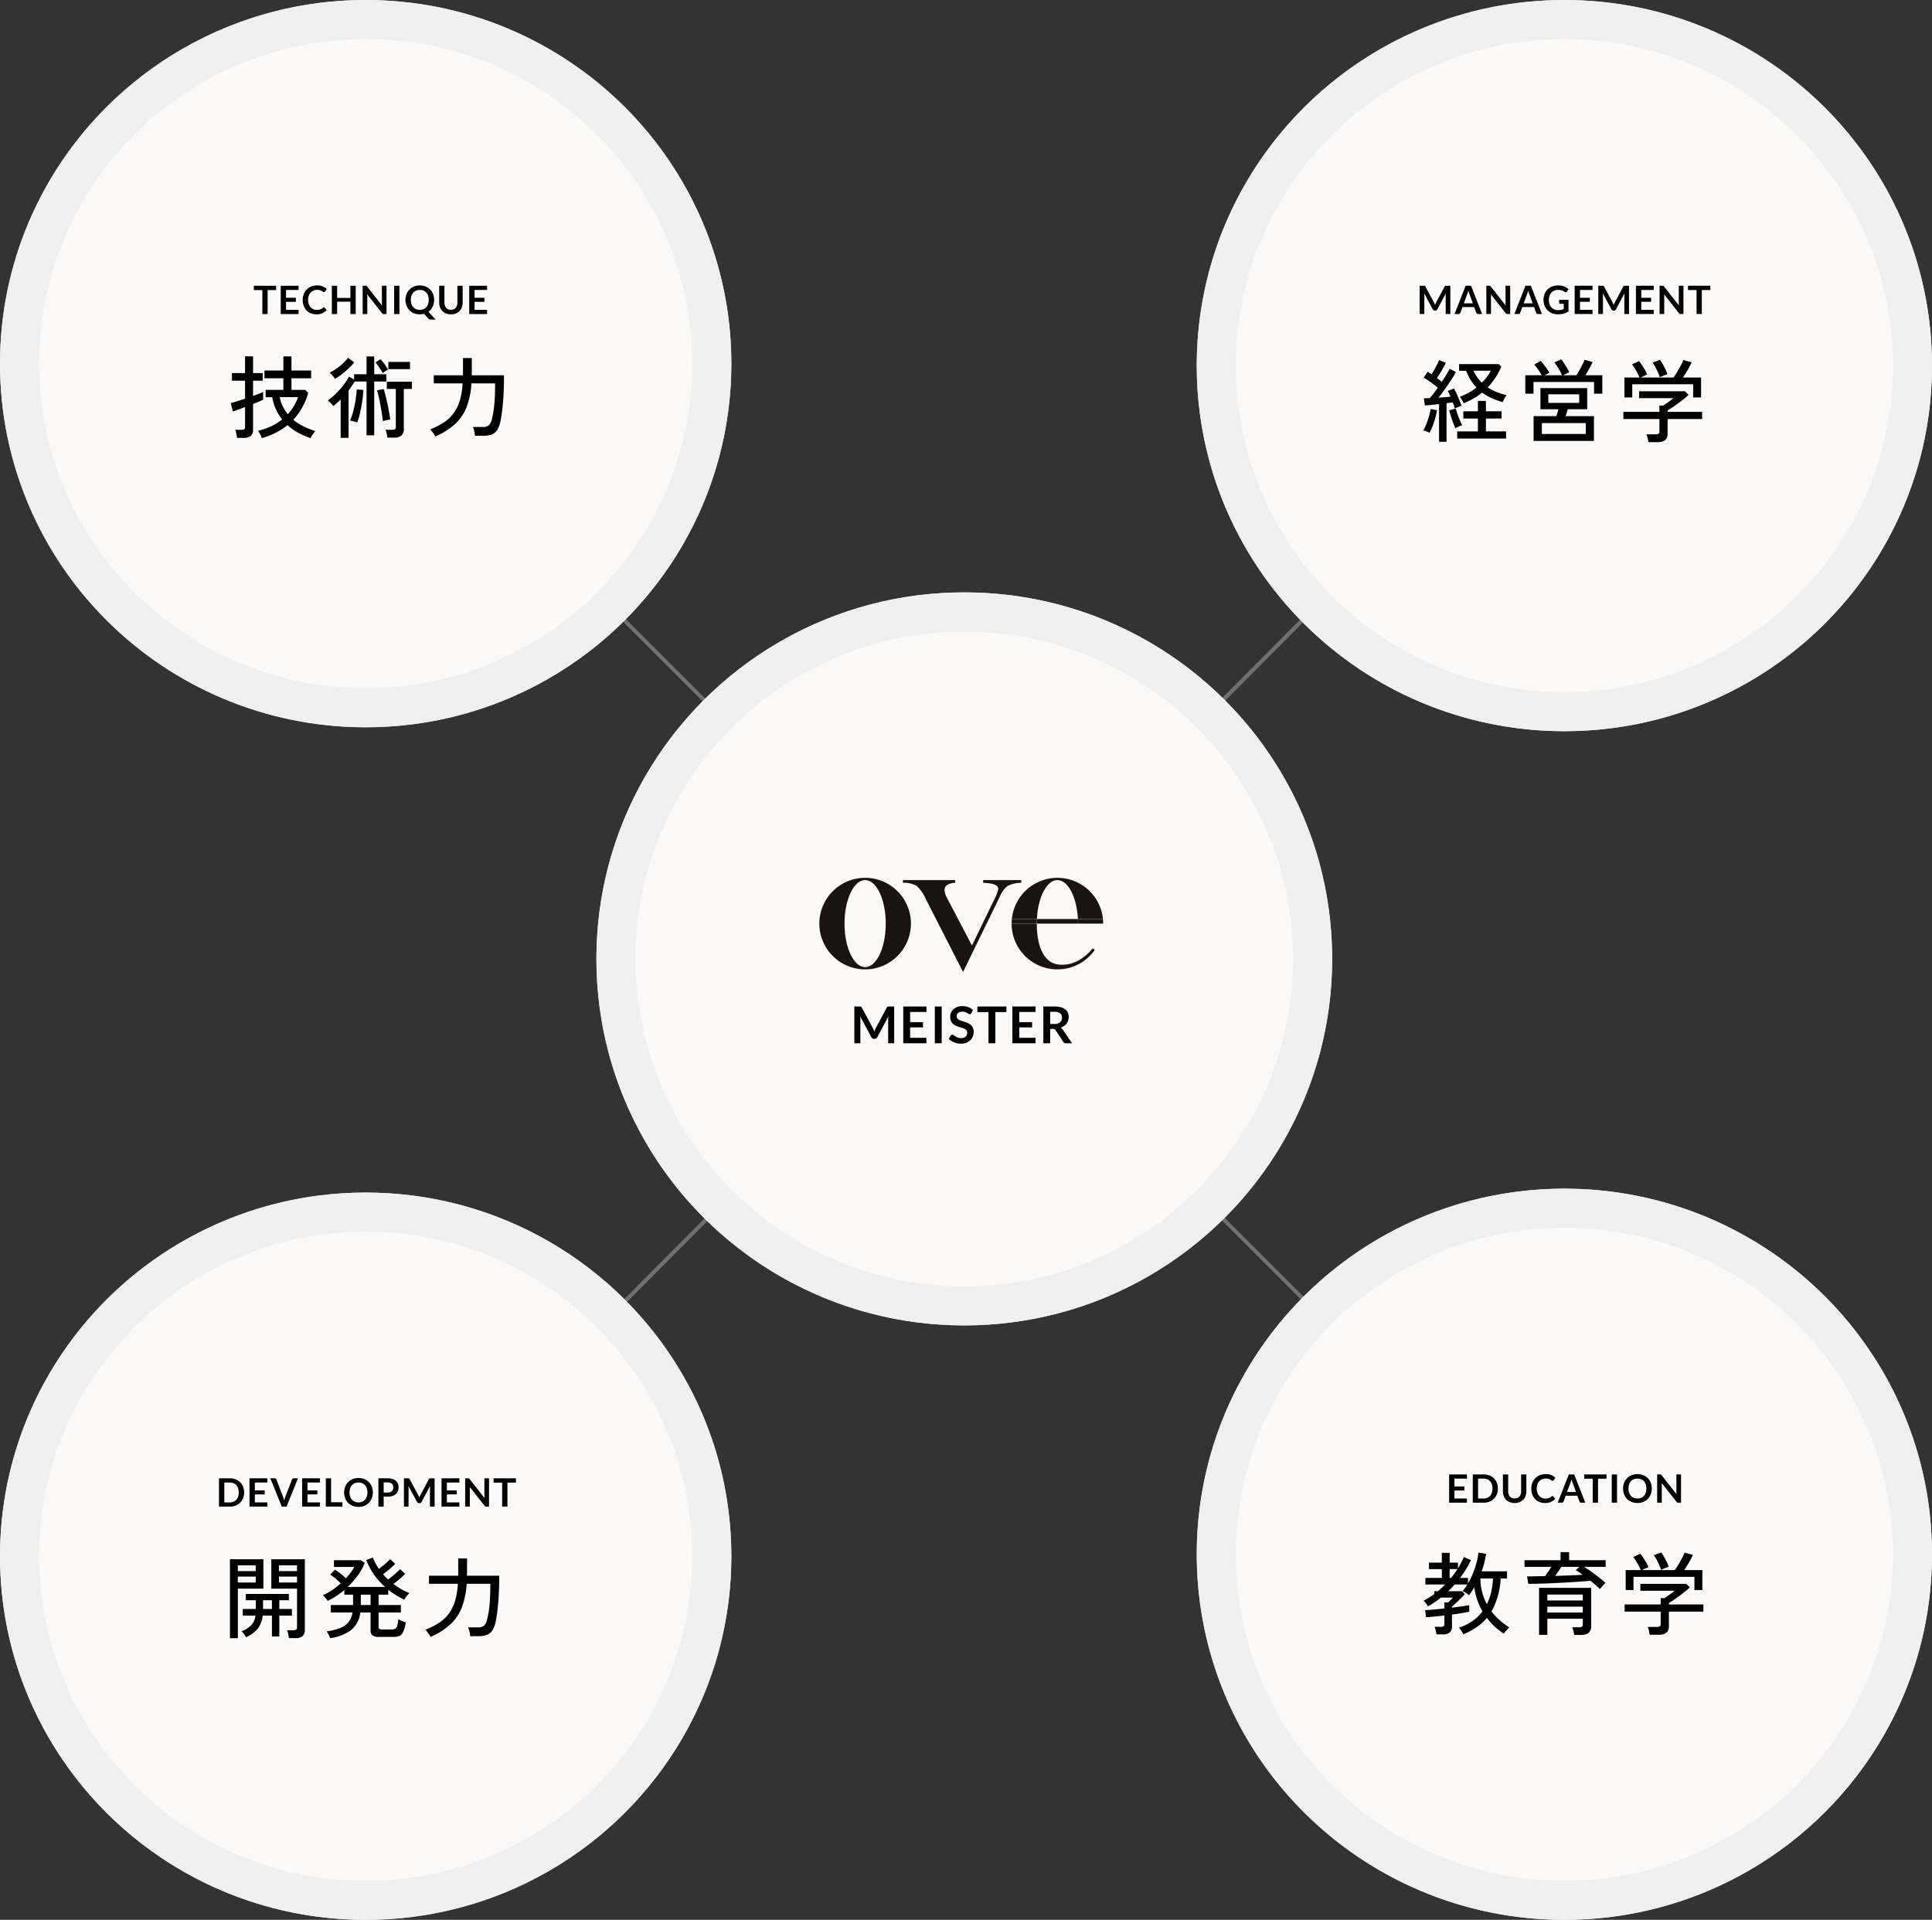 <svg xmlns="http://www.w3.org/2000/svg" width="494" height="491" viewBox="0 0 494 491"><rect x="0" y="0" width="494" height="491" fill="#333333" stroke="none"/><g transform="translate(14326 13849)"><g transform="translate(1.5 -0.5)"><path d="M.355,190.981l-.709-.705L189.221-.353l.709.705Z" transform="translate(-14175.5 -13698.5)" fill="#707070"/><path d="M187.633,188.34-.354.354.354-.354,188.34,187.633Z" transform="translate(-14175.5 -13697.5)" fill="#707070"/><g transform="translate(-15048.5 -20315)"><ellipse cx="94.061" cy="93.734" rx="94.061" ry="93.734" transform="translate(1061.622 6805.469) rotate(180)" fill="#fbfaf8"/><path d="M94.061,10C47.71,10,10,47.563,10,93.734s37.71,83.734,84.061,83.734,84.061-37.563,84.061-83.734S140.412,10,94.061,10m0-10c51.948,0,94.061,41.966,94.061,93.734s-42.113,93.734-94.061,93.734S0,145.5,0,93.734,42.113,0,94.061,0Z" transform="translate(1061.622 6805.469) rotate(180)" fill="#f0f0f0"/><g transform="translate(0 0.668)"><g transform="translate(-5.5 1.999)"><path d="M5.668-3.9q.111.208.2.432t.185.452q.091-.234.188-.462t.208-.435L9.236-9.12a.722.722,0,0,1,.107-.156.332.332,0,0,1,.124-.085.545.545,0,0,1,.153-.032q.085-.007.2-.007h1.319V0H9.6V-6.071q0-.169.01-.371t.029-.41L6.8-1.521a.749.749,0,0,1-.253.283.656.656,0,0,1-.364.1h-.24a.656.656,0,0,1-.364-.1.749.749,0,0,1-.253-.283l-2.88-5.35q.026.215.036.419t.01.38V0H.949V-9.4h1.32q.117,0,.2.007a.545.545,0,0,1,.153.032.361.361,0,0,1,.127.085.656.656,0,0,1,.11.156ZM19.383-9.4v1.391H15.216V-5.4H18.5v1.345H15.216V-1.4h4.167V0H13.455V-9.4Zm3.9,9.4H21.528V-9.4h1.755Zm7.566-7.689a.482.482,0,0,1-.166.2.417.417,0,0,1-.224.058.57.57,0,0,1-.292-.1q-.163-.1-.384-.224a3.131,3.131,0,0,0-.517-.224,2.172,2.172,0,0,0-.7-.1,2.054,2.054,0,0,0-.634.088,1.342,1.342,0,0,0-.455.244.974.974,0,0,0-.276.374,1.227,1.227,0,0,0-.091.478.831.831,0,0,0,.185.553,1.547,1.547,0,0,0,.491.377,4.554,4.554,0,0,0,.7.28q.39.123.8.263a7.668,7.668,0,0,1,.8.325,2.759,2.759,0,0,1,.7.468,2.121,2.121,0,0,1,.491.692,2.4,2.4,0,0,1,.185.995,3.24,3.24,0,0,1-.218,1.193,2.752,2.752,0,0,1-.637.968,3,3,0,0,1-1.024.65A3.769,3.769,0,0,1,28.184.1,4.464,4.464,0,0,1,27.3.016a4.653,4.653,0,0,1-.835-.25,4.361,4.361,0,0,1-.747-.39,3.678,3.678,0,0,1-.621-.507L25.6-1.97a.647.647,0,0,1,.172-.153A.421.421,0,0,1,26-2.184a.62.62,0,0,1,.351.133q.188.133.445.3a3.417,3.417,0,0,0,.6.3,2.337,2.337,0,0,0,.835.133,1.714,1.714,0,0,0,1.157-.354A1.272,1.272,0,0,0,29.8-2.7a.945.945,0,0,0-.185-.6,1.5,1.5,0,0,0-.491-.393,3.664,3.664,0,0,0-.7-.27q-.39-.11-.793-.24a6.838,6.838,0,0,1-.793-.312,2.569,2.569,0,0,1-.7-.475,2.159,2.159,0,0,1-.491-.731,2.787,2.787,0,0,1-.185-1.082,2.562,2.562,0,0,1,.2-1,2.563,2.563,0,0,1,.6-.864,2.952,2.952,0,0,1,.965-.6A3.514,3.514,0,0,1,28.548-9.5a4.384,4.384,0,0,1,1.534.26,3.463,3.463,0,0,1,1.2.728ZM39.825-9.4v1.437H37V0H35.249V-7.963h-2.84V-9.4Zm7.456,0v1.391H43.114V-5.4H46.4v1.345H43.114V-1.4h4.167V0H41.353V-9.4Zm3.738,5.727V0H49.27V-9.4h2.867a5.987,5.987,0,0,1,1.648.2,3.14,3.14,0,0,1,1.125.556,2.146,2.146,0,0,1,.643.855,2.85,2.85,0,0,1,.2,1.1,2.838,2.838,0,0,1-.14.9,2.6,2.6,0,0,1-.4.767,2.716,2.716,0,0,1-.65.6,3.407,3.407,0,0,1-.881.416,1.732,1.732,0,0,1,.572.539L56.609,0H55.035a.768.768,0,0,1-.387-.091.791.791,0,0,1-.27-.26L52.4-3.361a.693.693,0,0,0-.244-.24.854.854,0,0,0-.393-.071Zm0-1.255h1.092a2.706,2.706,0,0,0,.861-.123,1.665,1.665,0,0,0,.6-.341,1.371,1.371,0,0,0,.354-.517,1.787,1.787,0,0,0,.117-.657,1.335,1.335,0,0,0-.471-1.1,2.254,2.254,0,0,0-1.44-.383H51.019Z" transform="translate(944 6730.644)" opacity="0.999"/><g transform="translate(936 6688.332)"><path d="M221.93,1.378v.686q-2.709.185-2.709,1.847a4.657,4.657,0,0,0,.61,2l6.4,12.188,5.422-11.2a12.748,12.748,0,0,0,1.306-3.228c0-1.126-1.484-1.468-3.865-1.611V1.378h9.734v.686a8.073,8.073,0,0,0-3.457.8,5.8,5.8,0,0,0-1.852,2.4l-9.569,19.613L214.424,6.213a10.194,10.194,0,0,0-2.31-3.334,6.643,6.643,0,0,0-3.531-.815V1.378Z" transform="translate(-187.205 -0.793)" fill="#1a1311"/><path d="M169.978,0a11.709,11.709,0,1,0,11.708,11.709A11.709,11.709,0,0,0,169.978,0m0,22.832c-2.911,0-5.269-4.98-5.269-11.123S167.067.585,169.978.585s5.269,4.98,5.269,11.124-2.359,11.123-5.269,11.123" transform="translate(-158.268 0)" fill="#1a1311"/><path d="M285.762.585c2.723,0,4.962,4.36,5.24,9.953h6.41a11.709,11.709,0,0,0-23.3,0h6.411c.277-5.593,2.517-9.953,5.24-9.953" transform="translate(-224.89 0)" fill="#1a1311"/><path d="M280.444,24.8h-6.411c-.038.385-.059.776-.059,1.171h6.44q0-.593.029-1.171" transform="translate(-224.812 -14.264)" fill="#1a1311"/><path d="M313.863,24.8q.029.577.029,1.171h6.44q0-.593-.058-1.171Z" transform="translate(-247.752 -14.264)" fill="#1a1311"/><path d="M289.131,25.972h10.538q0-.593-.029-1.171H289.16q-.029.577-.029,1.171" transform="translate(-233.529 -14.263)" fill="#1a1311"/><path d="M304.216,54.964l-.146.012c.048,0,.1-.007.146-.012" transform="translate(-242.12 -31.61)" fill="#1a1311"/><path d="M301.531,55.091c.214,0,.427-.007.638-.018C301.958,55.084,301.746,55.091,301.531,55.091Z" transform="translate(-240.66 -31.673)" fill="#1a1311"/><path d="M296.818,54.4h0a11.709,11.709,0,0,1-3.482-.526,11.709,11.709,0,0,0,3.482.526" transform="translate(-235.947 -30.985)" fill="#ffec00"/><path d="M303.474,54.994c-.146.013-.293.025-.44.034.148-.008.294-.021.44-.034" transform="translate(-241.524 -31.628)" fill="#ffec00"/><path d="M309.218,51.182a11.632,11.632,0,0,1-4.805,1.607,11.232,11.232,0,0,0,4.805-1.607" transform="translate(-242.317 -29.435)" fill="#ffec00"/><path d="M283.869,48.672q-.451-.337-.867-.716.416.378.867.716" transform="translate(-230.004 -27.58)" fill="#ffec00"/><path d="M301.531,53.737Z" transform="translate(-240.66 -30.905)" fill="#ffec00"/><path d="M287.089,51q-.5-.27-.965-.586.467.315.965.586" transform="translate(-231.799 -28.991)" fill="#ffec00"/><path d="M291.178,53.025a11.644,11.644,0,0,1-1.595-.628,11.644,11.644,0,0,0,1.595.628" transform="translate(-233.788 -30.134)" fill="#ffec00"/><path d="M285.682,37.978c-3.26-.52-5.269-4.278-5.269-10.421h-6.441a11.677,11.677,0,0,0,3.836,8.667q.416.378.867.716c.15.112.3.221.459.326q.467.316.965.586.249.135.505.259a11.655,11.655,0,0,0,5.076,1.154c.215,0,.427-.007.638-.018.148-.008.295-.02.441-.034l.146-.012a11.632,11.632,0,0,0,4.805-1.607c.072-.044.143-.089.214-.134s.138-.088.207-.133a12.841,12.841,0,0,0,2.958-2.8l.023-.032c.227-.33-.4-.7-.608-.378-2.014,2.407-5.157,4.447-8.823,3.861" transform="translate(-224.811 -15.848)" fill="#1a1311"/></g></g></g></g></g><g transform="translate(-15052 -20314)"><ellipse cx="93.5" cy="93" rx="93.5" ry="93" transform="translate(913 6651) rotate(180)" fill="#fbfaf8"/><path d="M93.5,10C47.458,10,10,47.234,10,93s37.458,83,83.5,83S177,138.766,177,93,139.542,10,93.5,10m0-10C145.139,0,187,41.638,187,93s-41.861,93-93.5,93S0,144.362,0,93,41.861,0,93.5,0Z" transform="translate(913 6651) rotate(180)" fill="#f0f0f0"/><g transform="translate(0 2)"><g transform="translate(0.879 0.311)"><path d="M-15.479,1.748A20.781,20.781,0,0,1-18.63.356a14.148,14.148,0,0,1-2.737-1.944,17.746,17.746,0,0,1-6.555,3.312,4.736,4.736,0,0,0-.426-.943q-.31-.552-.563-.92a16.969,16.969,0,0,0,3.324-1.138,13.892,13.892,0,0,0,2.84-1.76,12.967,12.967,0,0,1-1.576-2.6,12.756,12.756,0,0,1-.955-3.1h-1.679V-10.6h4.531V-13.57h-4.83v-1.978h4.83v-3.611h2.07v3.611h5.037v1.978h-5.037V-10.6h3.519l.759.782a16.464,16.464,0,0,1-3.818,6.854,13.6,13.6,0,0,0,2.518,1.644A19.565,19.565,0,0,0-14.26-.069a4.275,4.275,0,0,0-.483.6q-.253.368-.448.7T-15.479,1.748ZM-34.27,1.679a6.181,6.181,0,0,0-.1-.679q-.08-.4-.172-.793a3.553,3.553,0,0,0-.184-.6h1.656a1.04,1.04,0,0,0,.655-.161.746.746,0,0,0,.2-.6V-6.21l-1.932.713q-.874.322-1.2.414l-.529-2.162a16.12,16.12,0,0,0,1.564-.425q.989-.311,2.093-.679v-4.6h-3.358V-14.9h3.358v-4.278h2.047V-14.9h2.461v1.955h-2.461v3.91q.874-.322,1.576-.6a10.317,10.317,0,0,0,1-.437V-8.1a9.934,9.934,0,0,1-.978.46q-.7.3-1.6.644v6.6a1.93,1.93,0,0,1-.6,1.576,2.809,2.809,0,0,1-1.817.495ZM-21.3-4.37a12.238,12.238,0,0,0,2.622-4.37h-4.692A10.318,10.318,0,0,0-21.3-4.37ZM-7.774,1.656v-9.8A20.624,20.624,0,0,1-9.66-6.463a7.445,7.445,0,0,0-.644-.759,4.126,4.126,0,0,0-.782-.667A16.836,16.836,0,0,0-9.039-9.6a20.3,20.3,0,0,0,1.955-2.185,12.977,12.977,0,0,0,1.4-2.2l1.357.713V-14.6H-1.15v-4.554H.805V-14.6H3.91v1.863H.805V1.012H-1.15V-12.742H-4.209a18.248,18.248,0,0,1-1.541,2.3v12.1ZM4.163,1.61A5.778,5.778,0,0,0,3.991.563,7.5,7.5,0,0,0,3.7-.391H5.451a1.087,1.087,0,0,0,.678-.161.746.746,0,0,0,.2-.6v-9.683h-2.3V-12.7h6.417v1.863H8.372V-.506a2,2,0,0,1-.61,1.564,2.724,2.724,0,0,1-1.874.552ZM-3.565-2.254a7.389,7.389,0,0,0-.908-.3,5.078,5.078,0,0,0-.909-.184A10.107,10.107,0,0,0-4.8-4.278q.287-.943.529-2.059t.4-2.254q.161-1.138.207-2.127l1.7.138q-.069,1.334-.3,2.9t-.564,3.013A14.463,14.463,0,0,1-3.565-2.254ZM3.013-2.6q-.069-.736-.23-1.817T2.4-6.67q-.218-1.173-.448-2.185t-.437-1.633l1.7-.322q.345,1.012.667,2.4t.6,2.829Q4.761-4.14,4.9-3.013q-.207.023-.6.1t-.747.161A4.407,4.407,0,0,0,3.013-2.6ZM-9.223-13.432a9.63,9.63,0,0,0-.679-.874,4.22,4.22,0,0,0-.7-.667,15.563,15.563,0,0,0,2.679-1.771,11.388,11.388,0,0,0,2.036-2.07l1.587,1.2a19.224,19.224,0,0,1-1.426,1.507,21.491,21.491,0,0,1-1.736,1.495A15.077,15.077,0,0,1-9.223-13.432ZM4.416-15.893v-1.863H9.959v1.863ZM2.99-14.9q-.345-.621-.863-1.391a13.149,13.149,0,0,0-1-1.323l1.288-.828a11.769,11.769,0,0,1,1.046,1.3A13.679,13.679,0,0,1,4.324-15.8q-.253.138-.656.414T2.99-14.9ZM16.422,1.311a3.377,3.377,0,0,0-.368-.632q-.253-.356-.506-.69a3.43,3.43,0,0,0-.437-.494,18.606,18.606,0,0,0,3.542-1.806,9.735,9.735,0,0,0,2.484-2.357,10.676,10.676,0,0,0,1.552-3.209,19.394,19.394,0,0,0,.725-4.381H16.031v-2.07h7.475v-4.416H25.76v3.726q0,.161-.011.334t-.012.356h8.257q0,4.094-.276,7.1a39.911,39.911,0,0,1-.6,4.474,7.15,7.15,0,0,1-.828,2.346,2.866,2.866,0,0,1-1.4,1.2,6.219,6.219,0,0,1-2.254.345H26.588a9.108,9.108,0,0,0-.207-1.173,5.635,5.635,0,0,0-.345-1.081h2.553a2.313,2.313,0,0,0,1.518-.426,2.927,2.927,0,0,0,.782-1.576q.207-.8.391-1.886T31.59-7.82q.127-1.725.126-4.439H25.668a20.833,20.833,0,0,1-1.173,5.876,11.76,11.76,0,0,1-2.886,4.393A17.612,17.612,0,0,1,16.422,1.311Z" transform="translate(820 6573)" opacity="0.999"/><path d="M-24.275-7.23v1.105H-26.45V0h-1.345V-6.125H-29.98V-7.23Zm5.735,0v1.07h-3.205v2.005h2.525V-3.12h-2.525v2.045h3.205V0H-23.1V-7.23ZM-12.085-1.7a.252.252,0,0,1,.19.085l.53.575a2.911,2.911,0,0,1-1.083.835A3.73,3.73,0,0,1-13.99.08,3.645,3.645,0,0,1-15.437-.2a3.19,3.19,0,0,1-1.1-.765,3.349,3.349,0,0,1-.7-1.17,4.392,4.392,0,0,1-.243-1.485,4,4,0,0,1,.27-1.493,3.42,3.42,0,0,1,.76-1.168,3.44,3.44,0,0,1,1.172-.763,4.031,4.031,0,0,1,1.508-.272,3.559,3.559,0,0,1,1.407.257,3.289,3.289,0,0,1,1.033.682l-.45.625a.408.408,0,0,1-.1.105.291.291,0,0,1-.172.045.393.393,0,0,1-.235-.09,2.909,2.909,0,0,0-.305-.2,2.486,2.486,0,0,0-.467-.2,2.406,2.406,0,0,0-.717-.09,2.421,2.421,0,0,0-.937.177,2.084,2.084,0,0,0-.735.508,2.335,2.335,0,0,0-.48.8A3.082,3.082,0,0,0-16.1-3.615a3.167,3.167,0,0,0,.173,1.085,2.385,2.385,0,0,0,.467.8,2,2,0,0,0,.7.5,2.148,2.148,0,0,0,.86.173,3.746,3.746,0,0,0,.5-.03,2.112,2.112,0,0,0,.41-.1,1.82,1.82,0,0,0,.355-.167,2.218,2.218,0,0,0,.333-.253.474.474,0,0,1,.1-.072A.265.265,0,0,1-12.085-1.7ZM-3.93,0H-5.285V-3.16h-3.39V0H-10.03V-7.23h1.355v3.11h3.39V-7.23H-3.93Zm2.485-7.23a1.244,1.244,0,0,1,.15.008.352.352,0,0,1,.107.03.361.361,0,0,1,.092.065,1.042,1.042,0,0,1,.1.113L2.8-2.18q-.02-.175-.028-.342t-.008-.312v-4.4H3.95V0h-.7A.616.616,0,0,1,2.99-.05a.59.59,0,0,1-.2-.18L-.995-5.045q.015.16.023.317t.007.287V0H-2.15V-7.23ZM7.245,0H5.895V-7.23h1.35Zm8.88-3.615a4.2,4.2,0,0,1-.1.928,3.791,3.791,0,0,1-.288.827,3.452,3.452,0,0,1-.458.707,3.261,3.261,0,0,1-.615.568l1.835,2H15.39a1.347,1.347,0,0,1-.433-.065.845.845,0,0,1-.352-.24L13.545-.06a3.866,3.866,0,0,1-.523.105,4.3,4.3,0,0,1-.557.035,3.915,3.915,0,0,1-1.5-.278A3.4,3.4,0,0,1,9.808-.97,3.469,3.469,0,0,1,9.06-2.142,4.007,4.007,0,0,1,8.8-3.615,4.007,4.007,0,0,1,9.06-5.088,3.469,3.469,0,0,1,9.808-6.26a3.4,3.4,0,0,1,1.16-.773,3.915,3.915,0,0,1,1.5-.278,3.866,3.866,0,0,1,1.495.28,3.422,3.422,0,0,1,1.155.773,3.461,3.461,0,0,1,.745,1.17A4.007,4.007,0,0,1,16.125-3.615Zm-1.38,0a3.367,3.367,0,0,0-.157-1.067,2.258,2.258,0,0,0-.453-.8,1.948,1.948,0,0,0-.717-.5,2.469,2.469,0,0,0-.953-.175,2.487,2.487,0,0,0-.955.175,1.967,1.967,0,0,0-.723.5,2.267,2.267,0,0,0-.457.8,3.318,3.318,0,0,0-.16,1.067,3.318,3.318,0,0,0,.16,1.067,2.241,2.241,0,0,0,.457.8,1.98,1.98,0,0,0,.723.5,2.487,2.487,0,0,0,.955.175,2.469,2.469,0,0,0,.953-.175,1.962,1.962,0,0,0,.717-.5,2.232,2.232,0,0,0,.453-.8A3.367,3.367,0,0,0,14.745-3.615Zm5.67,2.53a1.776,1.776,0,0,0,.7-.13,1.453,1.453,0,0,0,.52-.365,1.594,1.594,0,0,0,.325-.57,2.347,2.347,0,0,0,.113-.75V-7.23h1.345V-2.9a3.338,3.338,0,0,1-.208,1.192,2.7,2.7,0,0,1-.6.945,2.726,2.726,0,0,1-.945.62,3.334,3.334,0,0,1-1.25.223,3.334,3.334,0,0,1-1.25-.223,2.7,2.7,0,0,1-.942-.62,2.713,2.713,0,0,1-.595-.945A3.338,3.338,0,0,1,17.42-2.9V-7.23h1.345V-2.9a2.347,2.347,0,0,0,.113.75,1.641,1.641,0,0,0,.322.572,1.416,1.416,0,0,0,.518.367A1.776,1.776,0,0,0,20.415-1.085Zm9.25-6.145v1.07H26.46v2.005h2.525V-3.12H26.46v2.045h3.205V0H25.1V-7.23Z" transform="translate(820 6543)" opacity="0.999"/></g></g></g><g transform="translate(-15052 -20313)"><ellipse cx="94" cy="93.5" rx="94" ry="93.5" transform="translate(1220 6651) rotate(180)" fill="#fbfaf8"/><path d="M94,10C47.682,10,10,47.458,10,93.5S47.682,177,94,177s84-37.458,84-83.5S140.318,10,94,10M94,0c51.915,0,94,41.861,94,93.5S145.915,187,94,187,0,145.139,0,93.5,42.085,0,94,0Z" transform="translate(1220 6651) rotate(180)" fill="#f0f0f0"/><g transform="translate(0 1.998)"><g transform="translate(-0.143 0.31)"><path d="M-31.9,1.679V-7.958q-1.012.115-1.967.207t-1.645.138l-.276-1.817q.322-.023.69-.035t.805-.034A11.135,11.135,0,0,0-33.3-10.66q.529-.7,1.081-1.484-.759-.644-1.759-1.368t-1.852-1.23l1.035-1.495q.23.138.472.3l.518.345q.345-.552.724-1.231t.713-1.334q.333-.656.494-1.069l1.725.713q-.46.92-1.081,1.978t-1.219,1.909q.345.253.667.494t.6.472q.644-.989,1.173-1.874T-29.187-17l1.61.851q-.506.92-1.265,2.07t-1.587,2.323q-.828,1.173-1.61,2.139,1.656-.115,3.059-.253-.184-.437-.356-.805a4.954,4.954,0,0,0-.357-.644l1.61-.621q.322.552.69,1.345t.7,1.61q.333.817.54,1.461a5,5,0,0,0-.517.173q-.334.126-.667.264t-.518.23q-.092-.322-.23-.713T-28.4-8.4q-.345.046-.748.1t-.839.1V1.679Zm6.279-9.867a3.129,3.129,0,0,0-.253-.529q-.184-.322-.391-.633a3.169,3.169,0,0,0-.368-.471,14.932,14.932,0,0,0,2.3-1.047,16.444,16.444,0,0,0,2-1.322A13.894,13.894,0,0,1-25-16.491h-1.771v-1.7h10.143l.644.667a18.53,18.53,0,0,1-1.541,2.864,17.21,17.21,0,0,1-1.932,2.426,12.584,12.584,0,0,0,2.3,1.2,17.3,17.3,0,0,0,2.53.782,4.654,4.654,0,0,0-.356.506,8.111,8.111,0,0,0-.4.713,4.771,4.771,0,0,0-.253.575A23.313,23.313,0,0,1-18.492-9.51,12.609,12.609,0,0,1-20.884-10.9a17.259,17.259,0,0,1-2.243,1.53A18.187,18.187,0,0,1-25.622-8.188ZM-27.255.851V-.989h5.29V-4.278h-3.726v-1.84h3.726V-8.786h2.047v2.668h4v1.84h-4V-.989h5.152V.851Zm-7.061-1.5q-.3-.115-.817-.322a3,3,0,0,0-.816-.23,11.126,11.126,0,0,0,.782-1.622,20.923,20.923,0,0,0,.69-2.024,17.222,17.222,0,0,0,.437-1.874l1.61.345A16.916,16.916,0,0,1-32.867-4.4q-.3,1.07-.678,2.059A14,14,0,0,1-34.316-.644Zm6.578-1.15q-.23-.529-.541-1.357t-.587-1.7q-.276-.874-.437-1.518l1.656-.46q.184.621.46,1.426t.6,1.564q.322.759.6,1.288a6.216,6.216,0,0,0-.886.333Q-27.416-1.978-27.738-1.794Zm6.785-11.638a13.851,13.851,0,0,0,1.311-1.507,10.315,10.315,0,0,0,.966-1.553h-4.439a11.088,11.088,0,0,0,.977,1.679A9.839,9.839,0,0,0-20.953-13.432ZM-7.728,1.449V-4.876h5.819q.138-.414.288-.9t.241-.874h-4.6v-5.4H5.98v5.4H1.012q-.115.414-.265.9T.46-4.876H7.7V1.449ZM-9.844-10.626v-4.715h4.186a14.934,14.934,0,0,0-.92-1.484,9.223,9.223,0,0,0-.989-1.23l1.656-.966q.368.414.793.966t.816,1.1a7.643,7.643,0,0,1,.6.966l-1.173.644H-.483A8.191,8.191,0,0,0-1-16.456q-.333-.61-.7-1.185a7.917,7.917,0,0,0-.713-.966l1.748-.8a12.027,12.027,0,0,1,.725,1q.4.609.771,1.23a9.038,9.038,0,0,1,.552,1.058l-1.564.782h3.4q.391-.621.816-1.368t.771-1.449q.345-.7.506-1.138l2.047.575q-.3.69-.816,1.622T5.52-15.341H9.844v4.715H7.728v-2.99H-7.751v2.99Zm4.232,10.3H5.612V-3.105H-5.612Zm1.656-7.935H3.933v-2.208H-3.956ZM21.62,1.771A9.23,9.23,0,0,0,21.436.725a4.89,4.89,0,0,0-.3-.954h2.415a1.083,1.083,0,0,0,.69-.173.759.759,0,0,0,.207-.609V-4.14H15.226V-5.98h9.223V-7.59h.966q.552-.368,1.3-.885a14.6,14.6,0,0,0,1.3-1H19.251v-1.771h11.73l.92.9q-.437.437-1.139,1.012T29.256-8.177q-.8.587-1.518,1.07t-1.2.759v.368h8.832v1.84H26.542V-.391q0,2.162-2.507,2.162ZM15.5-9.66v-5.106h3.841a9.3,9.3,0,0,0-.517-1.138q-.334-.632-.7-1.231a7.273,7.273,0,0,0-.69-.966l1.794-.851a12.264,12.264,0,0,1,.759,1.035q.414.621.782,1.265a8.284,8.284,0,0,1,.552,1.127l-1.679.759h8.4q.414-.552.92-1.391t.955-1.691a14.357,14.357,0,0,0,.656-1.38l2.116.575a20.738,20.738,0,0,1-1,1.92q-.633,1.092-1.23,1.966H35.1V-9.66H33.074v-3.381H17.5V-9.66Zm9.039-5.175a8.793,8.793,0,0,0-.449-1.208q-.311-.7-.69-1.392a8.278,8.278,0,0,0-.725-1.127l1.909-.713a9.207,9.207,0,0,1,.7,1.081q.38.667.713,1.357a9.332,9.332,0,0,1,.494,1.2Z" transform="translate(1126 6573.001)" opacity="0.999"/><path d="M-33.227-3q.085.16.157.332t.143.348q.07-.18.145-.355t.16-.335l2.14-4a.555.555,0,0,1,.083-.12.255.255,0,0,1,.1-.065.419.419,0,0,1,.117-.025q.065,0,.155,0h1.015V0H-30.2V-4.67q0-.13.007-.285t.023-.315l-2.185,4.1a.576.576,0,0,1-.195.217.5.5,0,0,1-.28.078h-.185a.5.5,0,0,1-.28-.078.576.576,0,0,1-.195-.217l-2.215-4.115q.02.165.028.323t.007.293V0h-1.185V-7.23h1.015q.09,0,.155,0a.419.419,0,0,1,.117.025.278.278,0,0,1,.1.065.5.5,0,0,1,.085.12Zm12.345,3h-1.04a.454.454,0,0,1-.288-.087.5.5,0,0,1-.163-.218l-.54-1.475h-3l-.54,1.475a.473.473,0,0,1-.158.21A.443.443,0,0,1-26.892,0h-1.045l2.84-7.23h1.375Zm-4.68-2.73h2.3l-.88-2.4q-.06-.16-.132-.378t-.142-.473q-.07.255-.138.475t-.132.385Zm6.45-4.5a1.244,1.244,0,0,1,.15.008.352.352,0,0,1,.108.03.361.361,0,0,1,.093.065,1.042,1.042,0,0,1,.1.113l3.8,4.835q-.02-.175-.028-.342t-.008-.312v-4.4h1.185V0h-.695a.616.616,0,0,1-.265-.05.59.59,0,0,1-.2-.18l-3.78-4.815q.015.16.022.317t.008.287V0h-1.185V-7.23ZM-5.582,0h-1.04A.454.454,0,0,1-6.91-.087a.5.5,0,0,1-.162-.218l-.54-1.475h-3l-.54,1.475a.473.473,0,0,1-.158.21A.443.443,0,0,1-11.592,0h-1.045L-9.8-7.23h1.375Zm-4.68-2.73h2.305l-.88-2.4q-.06-.16-.132-.378t-.142-.473q-.07.255-.138.475t-.132.385Zm8.81,1.74A3.365,3.365,0,0,0-.66-1.072,3.338,3.338,0,0,0-.017-1.3V-2.615H-.922a.283.283,0,0,1-.2-.072A.237.237,0,0,1-1.2-2.865v-.76H1.2V-.7A3.972,3.972,0,0,1,.63-.353,3.656,3.656,0,0,1,0-.11,4.864,4.864,0,0,1-.727.032a6.794,6.794,0,0,1-.83.048A3.771,3.771,0,0,1-3.012-.2,3.457,3.457,0,0,1-4.162-.96,3.483,3.483,0,0,1-4.92-2.13a3.956,3.956,0,0,1-.273-1.485A4.084,4.084,0,0,1-4.927-5.11a3.373,3.373,0,0,1,.753-1.17,3.359,3.359,0,0,1,1.182-.76,4.279,4.279,0,0,1,1.56-.27A4.067,4.067,0,0,1,.1-7.048a3.534,3.534,0,0,1,1.1.683l-.39.61a.347.347,0,0,1-.3.185.454.454,0,0,1-.245-.08q-.16-.1-.327-.19a2.216,2.216,0,0,0-.37-.165A3.016,3.016,0,0,0-.895-6.12a3.35,3.35,0,0,0-.582-.045,2.5,2.5,0,0,0-.967.18,2.047,2.047,0,0,0-.738.515,2.321,2.321,0,0,0-.47.8,3.155,3.155,0,0,0-.165,1.05A3.282,3.282,0,0,0-3.642-2.5a2.333,2.333,0,0,0,.49.823,2.111,2.111,0,0,0,.75.512A2.491,2.491,0,0,0-1.452-.99Zm8.79-6.24v1.07h-3.2v2.005H6.658V-3.12H4.133v2.045h3.2V0H2.778V-7.23ZM12.453-3q.085.16.158.332t.142.348q.07-.18.145-.355t.16-.335l2.14-4a.555.555,0,0,1,.083-.12.255.255,0,0,1,.1-.065.419.419,0,0,1,.117-.025q.065,0,.155,0h1.015V0H15.478V-4.67q0-.13.007-.285t.023-.315l-2.185,4.1a.576.576,0,0,1-.195.217.5.5,0,0,1-.28.078h-.185a.5.5,0,0,1-.28-.078.576.576,0,0,1-.195-.217L9.973-5.285q.02.165.028.323t.007.293V0H8.823V-7.23H9.838q.09,0,.155,0a.419.419,0,0,1,.118.025.278.278,0,0,1,.1.065.5.5,0,0,1,.085.12ZM23-7.23v1.07H19.8v2.005h2.525V-3.12H19.8v2.045H23V0h-4.56V-7.23Zm2.19,0a1.244,1.244,0,0,1,.15.008.352.352,0,0,1,.108.03.361.361,0,0,1,.093.065,1.042,1.042,0,0,1,.1.113l3.8,4.835q-.02-.175-.028-.342T29.4-2.835v-4.4h1.185V0h-.695a.616.616,0,0,1-.265-.05.59.59,0,0,1-.2-.18l-3.78-4.815q.015.16.022.317t.008.287V0H24.488V-7.23Zm12.27,0v1.105H35.288V0H33.943V-6.125H31.758V-7.23Z" transform="translate(1126 6542.001)" opacity="0.999"/></g></g></g><g transform="translate(-15052 -20313)"><ellipse cx="93.5" cy="93" rx="93.5" ry="93" transform="translate(913 6955) rotate(180)" fill="#fbfaf8"/><path d="M93.5,10C47.458,10,10,47.234,10,93s37.458,83,83.5,83S177,138.766,177,93,139.542,10,93.5,10m0-10C145.139,0,187,41.638,187,93s-41.861,93-93.5,93S0,144.362,0,93,41.861,0,93.5,0Z" transform="translate(913 6955) rotate(180)" fill="#f0f0f0"/><g transform="translate(0 -1)"><g transform="translate(-0.343 2.311)"><path d="M-19.8,1.633a6.21,6.21,0,0,0-.172-1.07,6.193,6.193,0,0,0-.288-.955h1.679a1.094,1.094,0,0,0,.667-.161.721.721,0,0,0,.207-.6v-9.867h-6.578v-7.521h8.579V-.483A2.076,2.076,0,0,1-16.272,1.1a2.618,2.618,0,0,1-1.828.529Zm-15.065.023V-18.538h8.556v7.521h-6.532V1.656Zm4.094-.23A9.424,9.424,0,0,0-31.3.586a4.376,4.376,0,0,0-.6-.7,7.2,7.2,0,0,0,2.507-1.564,4.37,4.37,0,0,0,1.058-2.438h-3.243v-1.7h3.335V-8.05H-30.8V-9.66H-19.8v1.61h-2.438v2.231h3.22v1.7h-3.22V1.219h-1.886V-4.117H-26.5a6.347,6.347,0,0,1-1.311,3.4A8.279,8.279,0,0,1-30.774,1.426Zm8.441-14.007h4.623V-14.1h-4.623Zm-10.511,0h4.577V-14.1h-4.577ZM-22.333-15.5h4.623v-1.472h-4.623Zm-10.511,0h4.577v-1.472h-4.577Zm6.44,9.683h2.277V-8.05H-26.4ZM-9.246,1.633A4.868,4.868,0,0,0-9.614.782a6.865,6.865,0,0,0-.529-.874A15.1,15.1,0,0,0-6.681-.943,5.106,5.106,0,0,0-4.542-2.461,5.286,5.286,0,0,0-3.519-4.922H-9.062V-6.831h5.681V-9.476H-5.612v-1.2A19.173,19.173,0,0,1-7.682-9.12,18.479,18.479,0,0,1-9.89-7.889a3.236,3.236,0,0,0-.322-.483q-.23-.3-.483-.575a2.291,2.291,0,0,0-.437-.391,13.524,13.524,0,0,0,2.392-1.3,19.478,19.478,0,0,0,2.208-1.736A16.549,16.549,0,0,0-7.866-13.6a12.038,12.038,0,0,0-1.357-1L-8-15.87a17.351,17.351,0,0,1,1.414,1.012q.793.621,1.391,1.173.667-.736,1.208-1.46a11.172,11.172,0,0,0,.909-1.415H-8.257v-1.725H-1.38l.989.69a14.009,14.009,0,0,1-1.794,3.22,22.1,22.1,0,0,1-2.576,2.921H4.807a18.3,18.3,0,0,1-2.84-3.174A16.532,16.532,0,0,1,0-18.331l1.679-.644a14,14,0,0,0,1.541,2.9q.483-.345,1.035-.794t1.058-.908a9.279,9.279,0,0,0,.782-.782l1.311,1.2q-.391.391-.943.885t-1.139.966q-.587.472-1.047.817l.632.679q.311.333.656.656.483-.345,1.093-.84t1.15-.989q.54-.495.839-.816l1.311,1.2q-.368.368-.9.851t-1.093.943q-.563.46-1.024.8A19.919,19.919,0,0,0,8.913-10.9,13.85,13.85,0,0,0,11.04-9.89a5.538,5.538,0,0,0-.46.472q-.276.31-.517.644a2.788,2.788,0,0,0-.333.564,20.463,20.463,0,0,1-4.117-2.53v1.265H3.151v2.645h5.7v1.909h-5.7v3.7a.63.63,0,0,0,.172.483A1.028,1.028,0,0,0,4-.575H6.417a2.08,2.08,0,0,0,.966-.184A1.185,1.185,0,0,0,7.9-1.507,9.574,9.574,0,0,0,8.188-3.22a5.8,5.8,0,0,0,.955.483q.563.23.955.368a9.673,9.673,0,0,1-.656,2.4,1.981,1.981,0,0,1-.989,1.046,4.155,4.155,0,0,1-1.575.253H3.266A2.8,2.8,0,0,1,1.61.954,1.494,1.494,0,0,1,1.1-.322v-4.6H-1.518a6.792,6.792,0,0,1-2.254,4.4A11.255,11.255,0,0,1-9.246,1.633ZM-1.4-6.831H1.1V-9.476H-1.4ZM16.422,1.311a3.377,3.377,0,0,0-.368-.632q-.253-.356-.506-.69a3.43,3.43,0,0,0-.437-.494,18.606,18.606,0,0,0,3.542-1.806,9.735,9.735,0,0,0,2.484-2.357,10.676,10.676,0,0,0,1.552-3.209,19.394,19.394,0,0,0,.725-4.381H16.031v-2.07h7.475v-4.416H25.76v3.726q0,.161-.011.334t-.012.356h8.257q0,4.094-.276,7.1a39.911,39.911,0,0,1-.6,4.474,7.15,7.15,0,0,1-.828,2.346,2.866,2.866,0,0,1-1.4,1.2,6.219,6.219,0,0,1-2.254.345H26.588a9.108,9.108,0,0,0-.207-1.173,5.635,5.635,0,0,0-.345-1.081h2.553a2.313,2.313,0,0,0,1.518-.426,2.927,2.927,0,0,0,.782-1.576q.207-.8.391-1.886T31.59-7.82q.127-1.725.126-4.439H25.668a20.833,20.833,0,0,1-1.173,5.876,11.76,11.76,0,0,1-2.886,4.393A17.612,17.612,0,0,1,16.422,1.311Z" transform="translate(820 6879.999)" opacity="0.999"/><path d="M-31.237-3.615a3.91,3.91,0,0,1-.265,1.46,3.354,3.354,0,0,1-.745,1.145A3.333,3.333,0,0,1-33.4-.265,4.059,4.059,0,0,1-34.9,0h-2.76V-7.23h2.76a4.025,4.025,0,0,1,1.495.267,3.382,3.382,0,0,1,1.155.745A3.327,3.327,0,0,1-31.5-5.075,3.91,3.91,0,0,1-31.237-3.615Zm-1.375,0a3.318,3.318,0,0,0-.16-1.067,2.262,2.262,0,0,0-.455-.8,1.962,1.962,0,0,0-.717-.5A2.469,2.469,0,0,0-34.9-6.16H-36.3v5.09H-34.9a2.469,2.469,0,0,0,.952-.175,1.962,1.962,0,0,0,.717-.5,2.262,2.262,0,0,0,.455-.8A3.318,3.318,0,0,0-32.612-3.615ZM-25.3-7.23v1.07h-3.2v2.005h2.525V-3.12h-2.525v2.045h3.2V0h-4.56V-7.23Zm.775,0h1.085a.453.453,0,0,1,.285.085.52.52,0,0,1,.165.22l1.7,4.41q.085.215.162.473t.148.543A6.206,6.206,0,0,1-20.7-2.515L-19-6.925a.521.521,0,0,1,.16-.21.433.433,0,0,1,.285-.095h1.085L-20.392,0h-1.215Zm12.69,0v1.07h-3.2v2.005h2.525V-3.12h-2.525v2.045h3.2V0H-16.4V-7.23Zm2.83,6.12h2.9V0h-4.24V-7.23h1.345Zm10.68-2.5a4.007,4.007,0,0,1-.265,1.473A3.488,3.488,0,0,1,.663-.97,3.374,3.374,0,0,1-.492-.2,3.9,3.9,0,0,1-1.987.08,3.915,3.915,0,0,1-3.485-.2,3.4,3.4,0,0,1-4.645-.97a3.469,3.469,0,0,1-.747-1.172,4.007,4.007,0,0,1-.265-1.473,4.007,4.007,0,0,1,.265-1.473A3.469,3.469,0,0,1-4.645-6.26a3.4,3.4,0,0,1,1.16-.773,3.915,3.915,0,0,1,1.5-.278,3.866,3.866,0,0,1,1.495.28,3.422,3.422,0,0,1,1.155.773,3.461,3.461,0,0,1,.745,1.17A4.007,4.007,0,0,1,1.673-3.615Zm-1.38,0A3.367,3.367,0,0,0,.135-4.682a2.258,2.258,0,0,0-.452-.8,1.948,1.948,0,0,0-.718-.5,2.469,2.469,0,0,0-.952-.175,2.487,2.487,0,0,0-.955.175,1.967,1.967,0,0,0-.723.5,2.267,2.267,0,0,0-.457.8,3.318,3.318,0,0,0-.16,1.067,3.318,3.318,0,0,0,.16,1.067,2.241,2.241,0,0,0,.457.8,1.98,1.98,0,0,0,.723.5,2.487,2.487,0,0,0,.955.175,2.469,2.469,0,0,0,.952-.175,1.962,1.962,0,0,0,.718-.5,2.232,2.232,0,0,0,.452-.8A3.367,3.367,0,0,0,.293-3.615Zm4.15,1.07V0H3.1V-7.23H5.453a4.126,4.126,0,0,1,1.255.17,2.416,2.416,0,0,1,.875.475,1.86,1.86,0,0,1,.51.73,2.548,2.548,0,0,1,.165.93,2.569,2.569,0,0,1-.175.963,2,2,0,0,1-.525.753,2.443,2.443,0,0,1-.875.49,3.9,3.9,0,0,1-1.23.175Zm0-1.05h1.01A2.026,2.026,0,0,0,6.1-3.687a1.2,1.2,0,0,0,.455-.265,1.086,1.086,0,0,0,.27-.42,1.608,1.608,0,0,0,.09-.553,1.458,1.458,0,0,0-.09-.525,1.038,1.038,0,0,0-.27-.4A1.2,1.2,0,0,0,6.1-6.1a2.134,2.134,0,0,0-.645-.088H4.443ZM13.253-3q.085.16.158.332t.142.348q.07-.18.145-.355t.16-.335l2.14-4a.555.555,0,0,1,.083-.12.255.255,0,0,1,.1-.065.419.419,0,0,1,.117-.025q.065,0,.155,0h1.015V0H16.278V-4.67q0-.13.007-.285t.023-.315l-2.185,4.1a.576.576,0,0,1-.195.217.5.5,0,0,1-.28.078h-.185a.5.5,0,0,1-.28-.078.576.576,0,0,1-.195-.217L10.773-5.285q.02.165.028.323t.007.293V0H9.623V-7.23h1.015q.09,0,.155,0a.419.419,0,0,1,.118.025.278.278,0,0,1,.1.065.5.5,0,0,1,.085.12ZM23.8-7.23v1.07H20.6v2.005h2.525V-3.12H20.6v2.045H23.8V0h-4.56V-7.23Zm2.19,0a1.244,1.244,0,0,1,.15.008.352.352,0,0,1,.108.03.361.361,0,0,1,.093.065,1.042,1.042,0,0,1,.1.113l3.8,4.835q-.02-.175-.028-.342T30.2-2.835v-4.4h1.185V0h-.695a.616.616,0,0,1-.265-.05.59.59,0,0,1-.2-.18l-3.78-4.815q.015.16.022.317t.008.287V0H25.288V-7.23Zm12.27,0v1.105H36.088V0H34.743V-6.125H32.557V-7.23Z" transform="translate(820 6847.999)" opacity="0.999"/></g></g></g><g transform="translate(-15052 -20313)"><ellipse cx="94" cy="93.5" rx="94" ry="93.5" transform="translate(1220 6955) rotate(180)" fill="#fbfaf8"/><path d="M94,10C47.682,10,10,47.458,10,93.5S47.682,177,94,177s84-37.458,84-83.5S140.318,10,94,10M94,0c51.915,0,94,41.861,94,93.5S145.915,187,94,187,0,145.139,0,93.5,42.085,0,94,0Z" transform="translate(1220 6955) rotate(180)" fill="#f0f0f0"/><g transform="translate(0 -1)"><g transform="translate(0.179 1.312)"><path d="M-32.89,1.679A9.107,9.107,0,0,0-33.074.667a5.717,5.717,0,0,0-.276-.92h1.633a1.04,1.04,0,0,0,.656-.161.746.746,0,0,0,.2-.6V-3.151q-1.38.161-2.634.276t-2.058.161l-.23-1.817q.805-.023,2.127-.138t2.795-.276V-6.486h.943q.138-.115.38-.357t.483-.494q.241-.253.357-.391h-3.059q-.782.644-1.61,1.207A19.277,19.277,0,0,1-35.052-5.5a7.607,7.607,0,0,0-.483-.7,5.463,5.463,0,0,0-.644-.747,19.21,19.21,0,0,0,2.737-1.7v-.713h.92q.966-.828,1.863-1.725h-5.06v-1.679h4.209v-2.254H-34.8v-1.656h3.289v-2.507h2v2.507h2.116V-15.2q.46-.736.839-1.472t.678-1.426l1.817.782a24.667,24.667,0,0,1-2.806,4.554h2.047v1.4a18.275,18.275,0,0,0,1.265-2.576,24.6,24.6,0,0,0,.92-2.749,15.713,15.713,0,0,0,.483-2.564l1.955.322a21.9,21.9,0,0,1-.449,2.266q-.288,1.138-.678,2.219h6.486v1.817h-1.633a19.027,19.027,0,0,1-2.346,8.441,16.147,16.147,0,0,0,2.07,2.219A18.027,18.027,0,0,0-14.26-.115,6.672,6.672,0,0,0-14.766.4q-.3.334-.564.633a2.016,2.016,0,0,0-.333.46A16.709,16.709,0,0,1-19.987-2.53,13.235,13.235,0,0,1-22.62-.161a18.181,18.181,0,0,1-3.416,1.817A5.547,5.547,0,0,0-26.5.805a5.873,5.873,0,0,0-.621-.851,12.675,12.675,0,0,0,3.462-1.7,11.574,11.574,0,0,0,2.542-2.461,16.619,16.619,0,0,1-2.093-6.164q-.322.552-.667,1.069t-.713.977a3.994,3.994,0,0,0-.736-.586,6.082,6.082,0,0,0-.874-.495,12.863,12.863,0,0,0,1.219-1.679h-3.266q-.368.437-.782.874t-.851.851h3.542l.69.759q-.391.437-.978,1.024t-1.2,1.161q-.61.575-1.093.989v.276q1.38-.184,2.564-.345t1.852-.3V-4.14q-.736.184-1.909.38t-2.507.379V-.368a1.94,1.94,0,0,1-.575,1.553,2.669,2.669,0,0,1-1.771.495Zm12.9-7.728a14.179,14.179,0,0,0,1.093-3.105,20.069,20.069,0,0,0,.472-3.473h-3.22A13.6,13.6,0,0,0-19.987-6.049Zm-9.522-6.716h.345q.46-.552.874-1.115t.782-1.139h-2ZM2.323,1.817A7.47,7.47,0,0,0,2.139.794a5.822,5.822,0,0,0-.3-.932H3.634a1.077,1.077,0,0,0,.7-.172.821.821,0,0,0,.2-.633v-1.38H-4.531V1.794H-6.647V-10.212H6.67V-.391q0,2.208-2.553,2.208ZM8.9-9.913q-.437-.46-1.058-1T6.509-12.029q-1.2.115-2.771.219T.4-11.6q-1.759.1-3.542.184t-3.393.126q-1.61.046-2.875.046l-.3-1.909q1.012,0,2.185-.023l2.392-.046q.414-.529.839-1.162t.771-1.207h-6.854v-1.7H-1.15v-2.07H1.035v2.07h9.338v1.7H4.83q.9.529,1.909,1.253t1.966,1.472a20.923,20.923,0,0,1,1.622,1.391,6.31,6.31,0,0,0-.46.46q-.3.322-.563.633ZM-4.531-6.992H4.531V-8.51H-4.531Zm0,3.082H4.531v-1.5H-4.531Zm1.978-9.361q1.955-.069,3.807-.138t3.254-.161q-.46-.345-.92-.644t-.851-.529l.943-.851H-.966q-.322.552-.748,1.161T-2.553-13.271ZM21.62,1.771A9.23,9.23,0,0,0,21.436.725a4.89,4.89,0,0,0-.3-.954h2.415a1.083,1.083,0,0,0,.69-.173.759.759,0,0,0,.207-.609V-4.14H15.226V-5.98h9.223V-7.59h.966q.552-.368,1.3-.885a14.6,14.6,0,0,0,1.3-1H19.251v-1.771h11.73l.92.9q-.437.437-1.139,1.012T29.256-8.177q-.8.587-1.518,1.07t-1.2.759v.368h8.832v1.84H26.542V-.391q0,2.162-2.507,2.162ZM15.5-9.66v-5.106h3.841a9.3,9.3,0,0,0-.517-1.138q-.334-.632-.7-1.231a7.273,7.273,0,0,0-.69-.966l1.794-.851a12.264,12.264,0,0,1,.759,1.035q.414.621.782,1.265a8.284,8.284,0,0,1,.552,1.127l-1.679.759h8.4q.414-.552.92-1.391t.955-1.691a14.357,14.357,0,0,0,.656-1.38l2.116.575a20.738,20.738,0,0,1-1,1.92q-.633,1.092-1.23,1.966H35.1V-9.66H33.074v-3.381H17.5V-9.66Zm9.039-5.175a8.793,8.793,0,0,0-.449-1.208q-.311-.7-.69-1.392a8.278,8.278,0,0,0-.725-1.127l1.909-.713a9.207,9.207,0,0,1,.7,1.081q.38.667.713,1.357a9.332,9.332,0,0,1,.494,1.2Z" transform="translate(1126 6879.999)" opacity="0.999"/><path d="M-25.088-7.23v1.07h-3.2v2.005h2.525V-3.12h-2.525v2.045h3.2V0h-4.56V-7.23Zm7.905,3.615a3.91,3.91,0,0,1-.265,1.46,3.354,3.354,0,0,1-.745,1.145,3.333,3.333,0,0,1-1.155.745,4.059,4.059,0,0,1-1.5.265H-23.6V-7.23h2.76a4.025,4.025,0,0,1,1.5.267,3.382,3.382,0,0,1,1.155.745,3.327,3.327,0,0,1,.745,1.142A3.91,3.91,0,0,1-17.183-3.615Zm-1.375,0a3.318,3.318,0,0,0-.16-1.067,2.262,2.262,0,0,0-.455-.8,1.962,1.962,0,0,0-.717-.5,2.469,2.469,0,0,0-.953-.175h-1.405v5.09h1.405a2.469,2.469,0,0,0,.953-.175,1.962,1.962,0,0,0,.717-.5,2.262,2.262,0,0,0,.455-.8A3.318,3.318,0,0,0-18.558-3.615Zm5.66,2.53a1.776,1.776,0,0,0,.7-.13,1.453,1.453,0,0,0,.52-.365,1.594,1.594,0,0,0,.325-.57,2.347,2.347,0,0,0,.113-.75V-7.23H-9.9V-2.9a3.338,3.338,0,0,1-.207,1.192,2.7,2.7,0,0,1-.6.945,2.726,2.726,0,0,1-.945.62A3.334,3.334,0,0,1-12.9.08a3.334,3.334,0,0,1-1.25-.223,2.7,2.7,0,0,1-.942-.62,2.713,2.713,0,0,1-.6-.945A3.338,3.338,0,0,1-15.892-2.9V-7.23h1.345V-2.9a2.347,2.347,0,0,0,.113.75,1.641,1.641,0,0,0,.323.572,1.416,1.416,0,0,0,.517.367A1.776,1.776,0,0,0-12.9-1.085Zm9.66-.62a.252.252,0,0,1,.19.085l.53.575A2.911,2.911,0,0,1-3.6-.21,3.73,3.73,0,0,1-5.142.08,3.645,3.645,0,0,1-6.59-.2a3.19,3.19,0,0,1-1.1-.765,3.349,3.349,0,0,1-.7-1.17,4.392,4.392,0,0,1-.242-1.485,4,4,0,0,1,.27-1.493A3.42,3.42,0,0,1-7.6-6.275a3.44,3.44,0,0,1,1.172-.763A4.031,4.031,0,0,1-4.918-7.31a3.559,3.559,0,0,1,1.407.257,3.289,3.289,0,0,1,1.033.682l-.45.625a.408.408,0,0,1-.1.105.291.291,0,0,1-.173.045.393.393,0,0,1-.235-.09,2.909,2.909,0,0,0-.3-.2,2.486,2.486,0,0,0-.468-.2,2.406,2.406,0,0,0-.718-.09,2.421,2.421,0,0,0-.937.177A2.084,2.084,0,0,0-6.6-5.48a2.335,2.335,0,0,0-.48.8,3.082,3.082,0,0,0-.173,1.063A3.167,3.167,0,0,0-7.08-2.53a2.385,2.385,0,0,0,.467.8,2,2,0,0,0,.7.5,2.148,2.148,0,0,0,.86.173,3.746,3.746,0,0,0,.5-.03,2.112,2.112,0,0,0,.41-.1A1.82,1.82,0,0,0-3.8-1.352a2.218,2.218,0,0,0,.333-.253.474.474,0,0,1,.105-.072A.265.265,0,0,1-3.238-1.7ZM5.172,0H4.132a.454.454,0,0,1-.288-.087.5.5,0,0,1-.162-.218L3.142-1.78h-3L-.393-.305a.473.473,0,0,1-.157.21A.443.443,0,0,1-.838,0H-1.883L.957-7.23H2.332ZM.492-2.73H2.8l-.88-2.4q-.06-.16-.132-.378t-.142-.473q-.07.255-.138.475t-.132.385ZM10.6-7.23v1.105H8.423V0H7.078V-6.125H4.893V-7.23ZM13.287,0h-1.35V-7.23h1.35Zm8.88-3.615A4.007,4.007,0,0,1,21.9-2.142,3.488,3.488,0,0,1,21.158-.97,3.374,3.374,0,0,1,20-.2a3.9,3.9,0,0,1-1.5.278A3.915,3.915,0,0,1,17.01-.2,3.4,3.4,0,0,1,15.85-.97,3.469,3.469,0,0,1,15.1-2.142a4.007,4.007,0,0,1-.265-1.473A4.007,4.007,0,0,1,15.1-5.088,3.469,3.469,0,0,1,15.85-6.26a3.4,3.4,0,0,1,1.16-.773,3.915,3.915,0,0,1,1.5-.278,3.866,3.866,0,0,1,1.5.28,3.422,3.422,0,0,1,1.155.773,3.461,3.461,0,0,1,.745,1.17A4.007,4.007,0,0,1,22.167-3.615Zm-1.38,0a3.367,3.367,0,0,0-.157-1.067,2.258,2.258,0,0,0-.452-.8,1.948,1.948,0,0,0-.718-.5,2.469,2.469,0,0,0-.953-.175,2.487,2.487,0,0,0-.955.175,1.967,1.967,0,0,0-.723.5,2.267,2.267,0,0,0-.457.8,3.318,3.318,0,0,0-.16,1.067,3.318,3.318,0,0,0,.16,1.067,2.241,2.241,0,0,0,.457.8,1.98,1.98,0,0,0,.723.5,2.487,2.487,0,0,0,.955.175,2.469,2.469,0,0,0,.953-.175,1.962,1.962,0,0,0,.718-.5,2.232,2.232,0,0,0,.452-.8A3.367,3.367,0,0,0,20.788-3.615ZM24.252-7.23a1.244,1.244,0,0,1,.15.008.352.352,0,0,1,.107.03.361.361,0,0,1,.093.065,1.042,1.042,0,0,1,.1.113L28.5-2.18q-.02-.175-.028-.342t-.008-.312v-4.4h1.185V0h-.695a.616.616,0,0,1-.265-.05.59.59,0,0,1-.205-.18L24.7-5.045q.015.16.022.317t.007.287V0H23.547V-7.23Z" transform="translate(1126 6847.999)" opacity="0.999"/></g></g></g></g></svg>